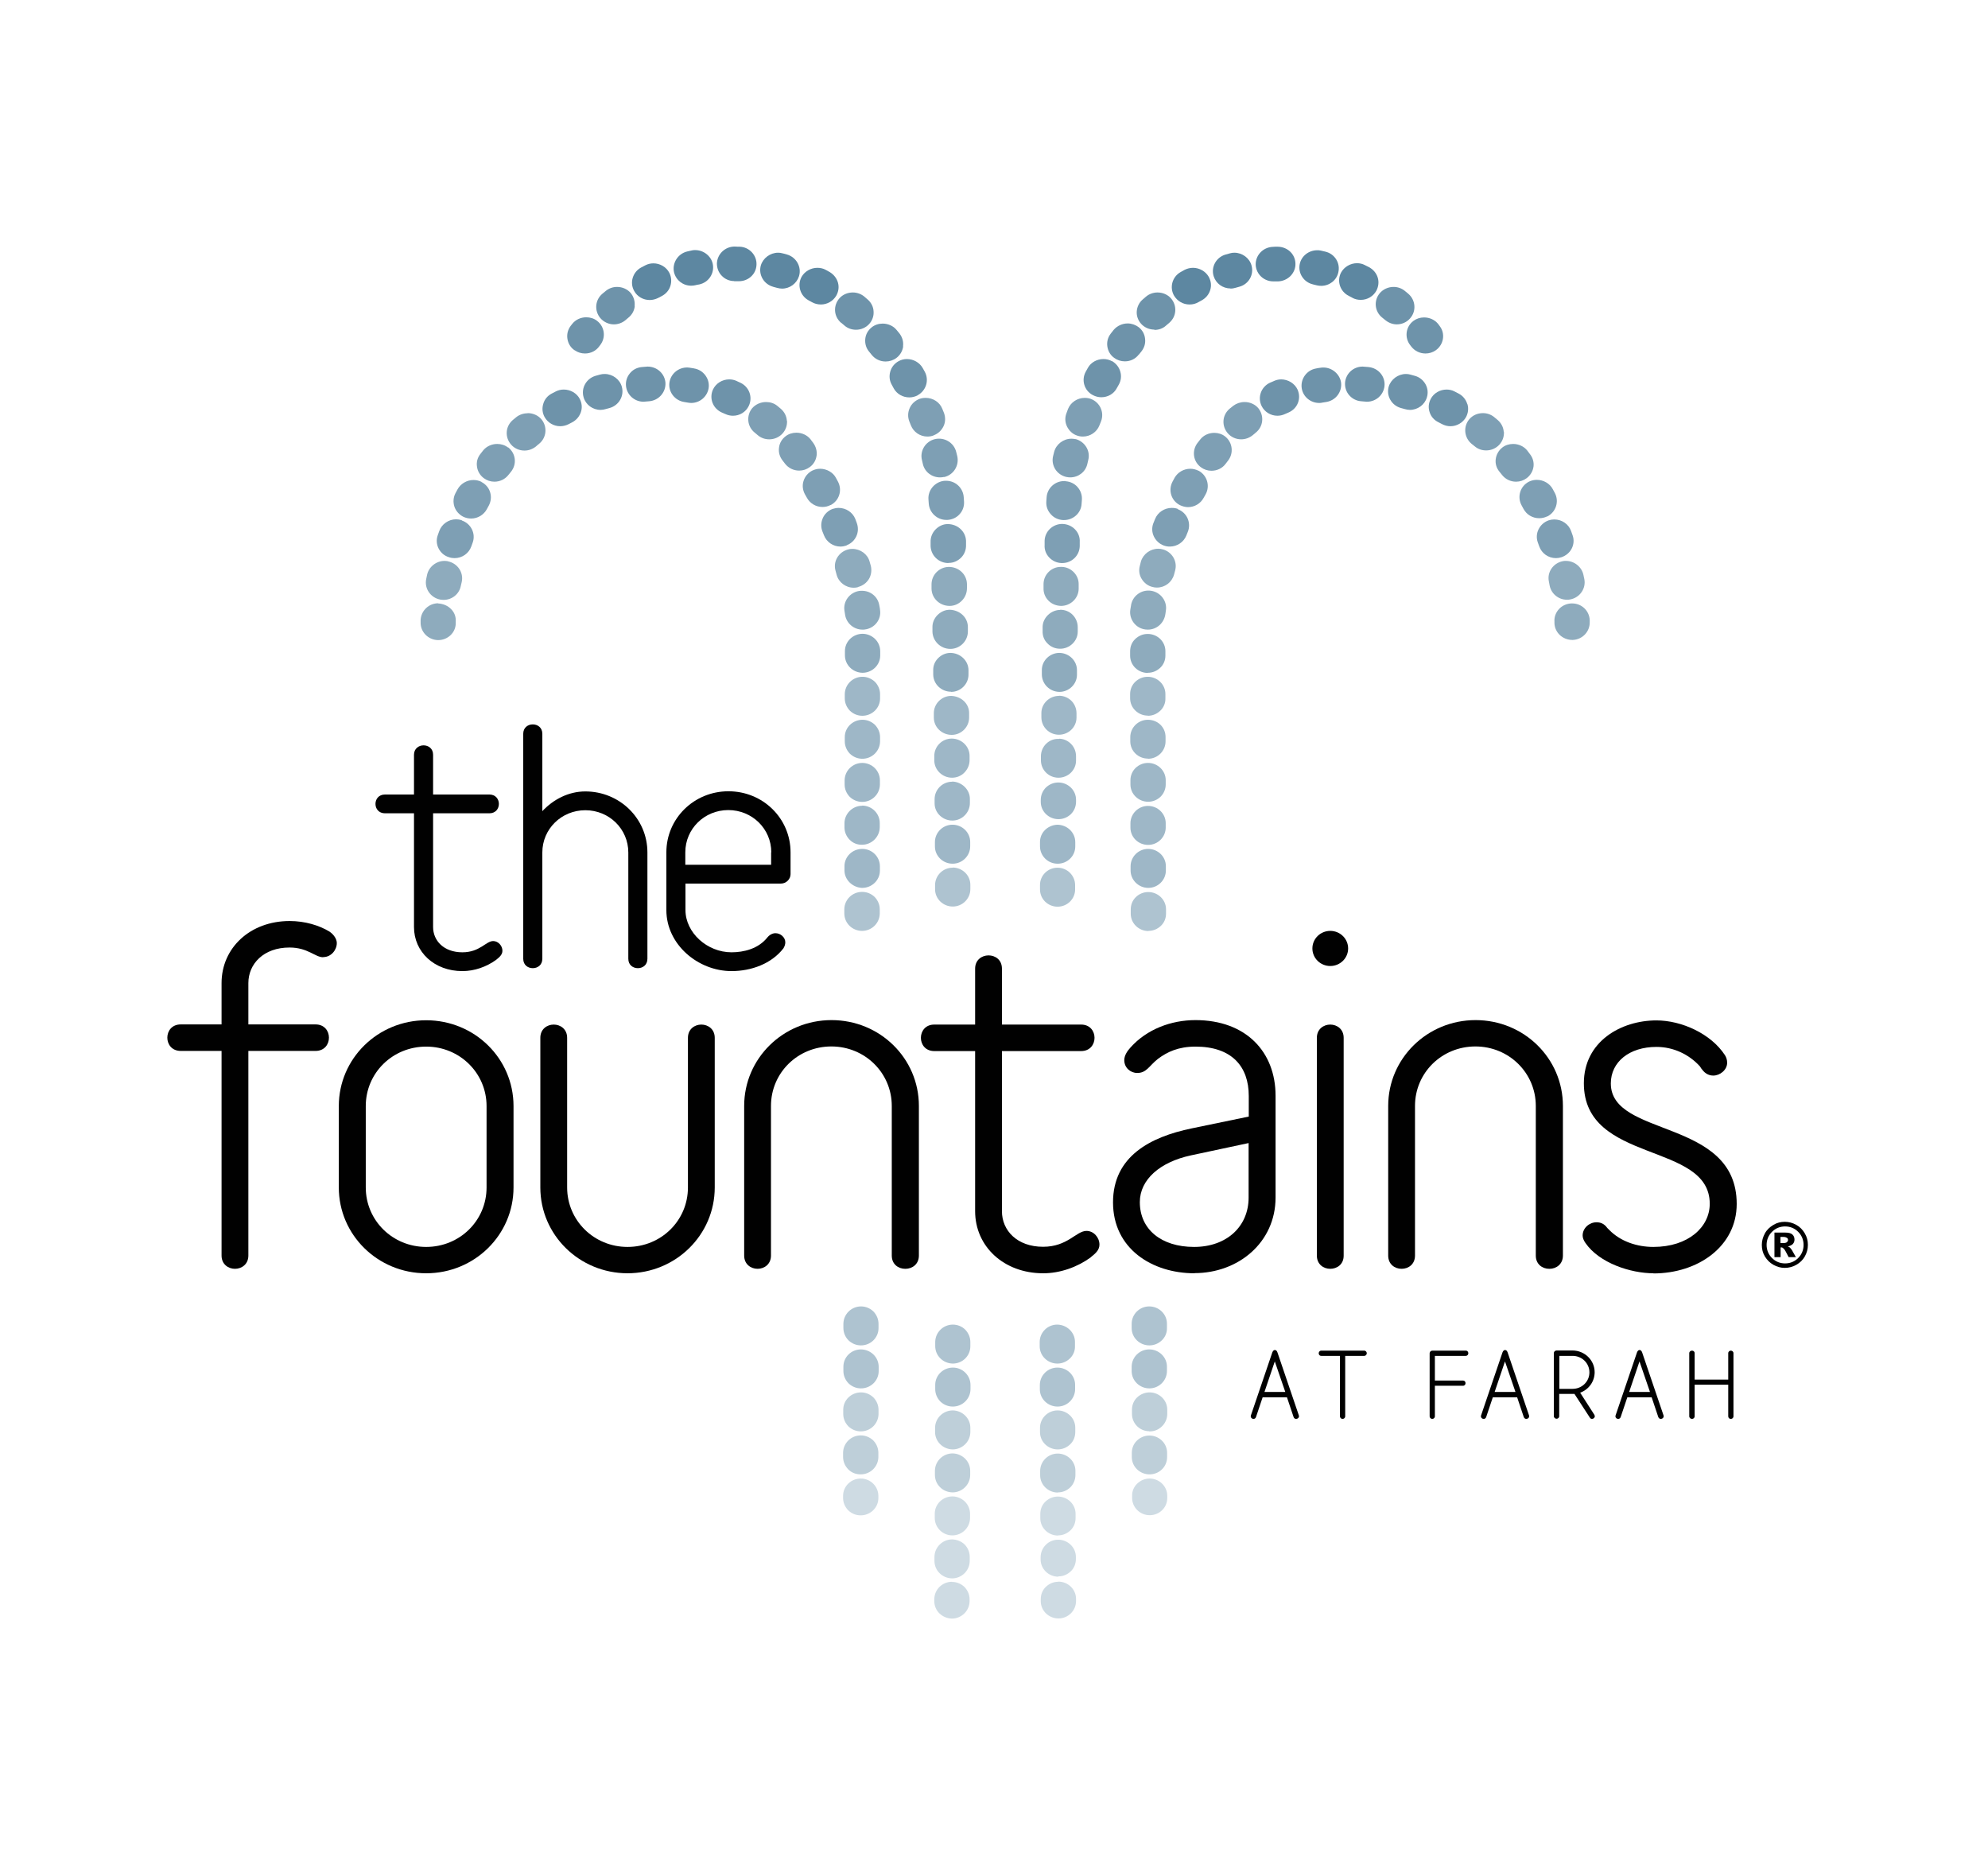 <?xml version="1.0" encoding="UTF-8"?>
<svg id="Layer_1" data-name="Layer 1" xmlns="http://www.w3.org/2000/svg" viewBox="0 0 129.03 121.04">
  <defs>
    <style>
      .cls-1 {
        fill: #8eabbd;
      }

      .cls-1, .cls-2, .cls-3, .cls-4, .cls-5, .cls-6, .cls-7, .cls-8, .cls-9, .cls-10 {
        stroke-width: 0px;
      }

      .cls-2 {
        fill: #9eb7c7;
      }

      .cls-3 {
        fill: #7e9fb4;
      }

      .cls-4 {
        fill: #5d87a1;
      }

      .cls-5 {
        fill: #000;
      }

      .cls-6 {
        fill: #010101;
      }

      .cls-7 {
        fill: #aec3d0;
      }

      .cls-8 {
        fill: #6e93aa;
      }

      .cls-9 {
        fill: #becfd9;
      }

      .cls-10 {
        fill: #cedbe3;
      }
    </style>
  </defs>
  <path class="cls-9" d="M55.88,90.36c-.63,0-1.15.5-1.15,1.12v.28c0,.3.12.58.33.8.22.21.5.33.81.33h0c.63,0,1.14-.5,1.15-1.12v-.28c0-.3-.12-.58-.33-.8-.22-.21-.5-.33-.81-.33"/>
  <path class="cls-7" d="M55.88,87.57c-.63,0-1.14.5-1.14,1.12v.28c0,.3.12.58.33.8.22.21.5.33.81.33.63,0,1.15-.5,1.15-1.12v-.28c0-.62-.51-1.12-1.15-1.13"/>
  <path class="cls-9" d="M55.87,93.15c-.63,0-1.14.5-1.15,1.12v.28c0,.3.12.58.33.8s.5.33.81.33c.63,0,1.14-.5,1.15-1.12v-.28c0-.3-.12-.58-.33-.8-.22-.21-.51-.33-.81-.33"/>
  <path class="cls-7" d="M55.89,84.78c-.63,0-1.14.5-1.15,1.12v.28c0,.3.12.59.33.8.22.21.5.33.81.33h0c.63,0,1.14-.5,1.14-1.12v-.28c0-.3-.12-.58-.33-.8-.22-.21-.5-.33-.81-.33"/>
  <path class="cls-10" d="M55.87,95.95c-.63,0-1.15.5-1.15,1.12v.14c0,.3.12.58.33.8.22.21.5.33.81.33h0c.63,0,1.15-.5,1.15-1.12v-.14c0-.62-.51-1.13-1.15-1.13"/>
  <path class="cls-10" d="M61.82,97.11c-.63,0-1.15.5-1.15,1.12v.28c0,.62.51,1.13,1.14,1.13h0c.63,0,1.14-.5,1.15-1.12v-.28c0-.62-.51-1.12-1.14-1.13"/>
  <path class="cls-10" d="M61.8,99.9c-.62,0-1.14.5-1.15,1.13v.27c0,.62.51,1.12,1.14,1.13h0c.63,0,1.14-.5,1.15-1.12v-.28c0-.3-.12-.58-.33-.8-.22-.21-.51-.32-.81-.33"/>
  <path class="cls-9" d="M61.84,91.53c-.63,0-1.14.5-1.15,1.12v.28c0,.62.51,1.12,1.14,1.13.63,0,1.14-.5,1.15-1.12v-.28c0-.62-.51-1.12-1.14-1.13"/>
  <path class="cls-9" d="M61.83,94.32c-.63,0-1.14.5-1.15,1.12v.27c0,.3.11.58.33.8.22.22.5.33.81.34h0c.63,0,1.14-.5,1.15-1.12v-.28c0-.62-.51-1.12-1.15-1.13"/>
  <path class="cls-7" d="M61.85,88.75c-.63,0-1.15.5-1.15,1.12v.28c0,.3.12.58.33.8.22.21.5.33.81.33h0c.63,0,1.14-.5,1.15-1.12v-.28c0-.62-.51-1.13-1.14-1.13"/>
  <path class="cls-7" d="M61.85,85.96c-.63,0-1.14.5-1.15,1.12v.28c0,.62.51,1.12,1.14,1.13h0c.63,0,1.14-.5,1.14-1.12v-.28c0-.3-.12-.58-.33-.8-.21-.21-.5-.33-.81-.33"/>
  <path class="cls-10" d="M61.79,102.65c-.63,0-1.14.5-1.15,1.12v.14c0,.3.12.58.33.79.22.21.5.33.81.34h0c.62,0,1.14-.5,1.15-1.12v-.13c0-.3-.12-.58-.33-.8-.22-.21-.5-.33-.81-.33"/>
  <path class="cls-9" d="M74.61,95.68h0c.31,0,.6-.12.81-.33.22-.21.33-.5.33-.79v-.28c0-.62-.52-1.12-1.15-1.12-.31,0-.59.12-.81.33-.22.21-.33.5-.33.79v.28c0,.62.52,1.12,1.15,1.12"/>
  <path class="cls-9" d="M74.59,92.89h.05c.29,0,.57-.12.78-.33.22-.21.34-.51.34-.8v-.28c0-.62-.52-1.12-1.15-1.12-.3,0-.59.12-.81.33-.22.21-.33.5-.33.79v.28c0,.62.51,1.12,1.12,1.12"/>
  <path class="cls-7" d="M74.6,90.1h0c.63,0,1.14-.51,1.14-1.13v-.28c0-.62-.52-1.12-1.15-1.12-.63,0-1.14.51-1.14,1.13v.28c0,.62.52,1.12,1.15,1.12"/>
  <path class="cls-7" d="M74.6,87.31h0c.31,0,.59-.12.81-.33.22-.21.34-.5.33-.8v-.28c0-.62-.52-1.12-1.15-1.12-.63,0-1.14.51-1.14,1.13v.28c0,.62.52,1.12,1.15,1.12"/>
  <path class="cls-10" d="M74.62,95.95c-.31,0-.59.12-.81.33-.22.21-.34.5-.33.79v.14c0,.62.52,1.12,1.14,1.12h0c.31,0,.6-.12.81-.33.22-.21.33-.5.33-.79v-.14c0-.62-.52-1.12-1.15-1.12"/>
  <path class="cls-10" d="M68.67,99.64h0c.31,0,.59-.12.81-.33.22-.21.33-.5.33-.79v-.28c0-.62-.52-1.12-1.15-1.12-.31,0-.59.12-.81.33-.22.21-.33.49-.33.8v.28c0,.62.52,1.12,1.15,1.12"/>
  <path class="cls-9" d="M68.65,94.06h0c.31,0,.59-.12.81-.33.22-.21.33-.5.33-.8v-.28c0-.62-.52-1.12-1.15-1.12-.63,0-1.14.51-1.14,1.13v.28c0,.62.52,1.12,1.15,1.12"/>
  <path class="cls-9" d="M68.66,96.85h0c.31,0,.59-.12.81-.33.21-.21.33-.5.33-.8v-.27c0-.62-.52-1.12-1.15-1.12-.63,0-1.14.51-1.14,1.13v.28c0,.62.52,1.12,1.15,1.12"/>
  <path class="cls-7" d="M68.64,91.28h0c.63,0,1.14-.51,1.14-1.13v-.28c0-.62-.52-1.12-1.15-1.12-.63,0-1.14.51-1.14,1.13v.28c0,.62.52,1.12,1.15,1.12"/>
  <path class="cls-7" d="M68.63,88.49c.31,0,.59-.12.81-.33.22-.21.34-.5.33-.8v-.28c0-.61-.52-1.11-1.15-1.12-.63,0-1.14.51-1.14,1.13v.28c0,.62.52,1.12,1.15,1.12"/>
  <path class="cls-10" d="M68.69,102.65c-.31,0-.59.12-.81.33s-.33.5-.33.8v.13c0,.62.52,1.12,1.15,1.12h0c.63,0,1.14-.51,1.14-1.13v-.14c0-.62-.52-1.12-1.15-1.12"/>
  <path class="cls-10" d="M68.69,102.3h0c.31,0,.59-.12.81-.33.22-.21.33-.5.33-.8v-.13c0-.62-.52-1.12-1.15-1.12-.31,0-.6.12-.81.34-.21.21-.33.5-.33.8v.14c0,.62.52,1.12,1.15,1.12"/>
  <path class="cls-2" d="M55.97,49.51c-.63,0-1.14.5-1.15,1.12v.28c0,.3.12.58.33.8.22.21.51.33.81.33h0c.63,0,1.14-.5,1.15-1.12v-.28c0-.62-.51-1.13-1.15-1.13"/>
  <path class="cls-2" d="M55.96,52.29c-.63,0-1.14.51-1.15,1.12v.28c0,.3.12.59.34.81.21.21.48.32.77.32h.03c.63,0,1.14-.51,1.15-1.13v-.28c0-.62-.51-1.13-1.15-1.13"/>
  <path class="cls-2" d="M55.96,55.09c-.63,0-1.15.5-1.15,1.12v.28c0,.59.5,1.09,1.12,1.13h.03c.63,0,1.15-.5,1.15-1.12v-.28c0-.62-.51-1.13-1.14-1.13"/>
  <path class="cls-7" d="M55.95,57.88c-.63,0-1.14.5-1.15,1.12v.28c0,.62.51,1.13,1.15,1.13h0c.63,0,1.14-.5,1.15-1.12v-.28c0-.3-.12-.58-.33-.8-.22-.21-.5-.33-.81-.33"/>
  <path class="cls-2" d="M55.98,46.71c-.63,0-1.15.5-1.15,1.12v.28c0,.3.12.58.33.8.22.21.5.33.81.33h0c.63,0,1.14-.5,1.15-1.12v-.28c0-.3-.12-.58-.33-.8-.22-.21-.5-.33-.81-.33"/>
  <path class="cls-2" d="M61.79,50.47h0c.31,0,.6-.12.81-.34.21-.22.33-.5.33-.8v-.28c0-.61-.52-1.12-1.16-1.12-.63,0-1.14.52-1.13,1.14v.28c0,.61.52,1.12,1.15,1.12"/>
  <path class="cls-2" d="M61.77,47.69h0c.63,0,1.14-.52,1.13-1.14v-.28c0-.6-.5-1.08-1.16-1.11-.63,0-1.14.52-1.13,1.14v.27c0,.62.52,1.12,1.16,1.12"/>
  <path class="cls-7" d="M61.83,56.31c-.63,0-1.14.51-1.14,1.13v.27c0,.62.52,1.12,1.15,1.12h0c.63,0,1.14-.51,1.14-1.13v-.28c0-.62-.52-1.12-1.15-1.12"/>
  <path class="cls-2" d="M61.8,50.73c-.63,0-1.14.51-1.14,1.13v.28c0,.61.52,1.11,1.15,1.11h0c.31,0,.59-.12.81-.34.21-.21.33-.5.33-.79v-.28c0-.6-.53-1.11-1.15-1.12"/>
  <path class="cls-2" d="M61.82,53.52c-.63,0-1.14.51-1.14,1.13v.28c0,.62.52,1.12,1.15,1.12h0c.63,0,1.14-.51,1.14-1.13v-.28c0-.62-.52-1.12-1.15-1.12"/>
  <path class="cls-2" d="M74.52,54.83h0c.63,0,1.14-.51,1.14-1.13v-.28c0-.62-.52-1.12-1.15-1.12-.63,0-1.14.51-1.14,1.13v.28c0,.62.51,1.12,1.15,1.12"/>
  <path class="cls-2" d="M74.53,57.62h0c.63,0,1.14-.51,1.14-1.13v-.28c0-.62-.52-1.12-1.15-1.12-.63,0-1.14.51-1.14,1.13v.27c0,.62.52,1.13,1.15,1.13"/>
  <path class="cls-2" d="M74.52,52.03h0c.31,0,.59-.12.81-.33.21-.21.33-.5.33-.79v-.28c0-.62-.52-1.12-1.15-1.12-.31,0-.59.12-.81.33-.21.21-.33.49-.33.79v.28c0,.62.52,1.12,1.15,1.12"/>
  <path class="cls-7" d="M74.54,60.41h0c.31,0,.59-.12.81-.33.22-.21.33-.49.33-.79v-.28c0-.62-.52-1.12-1.15-1.12-.31,0-.6.12-.81.33-.22.21-.33.5-.33.8v.28c0,.62.52,1.12,1.15,1.12"/>
  <path class="cls-2" d="M74.51,49.24h0c.63,0,1.14-.51,1.14-1.13v-.28c0-.63-.5-1.12-1.15-1.12-.63,0-1.14.51-1.14,1.13v.27c0,.62.51,1.12,1.15,1.12"/>
  <path class="cls-2" d="M68.75,47.95h-.08c-.61,0-1.1.5-1.11,1.11v.28c0,.62.5,1.13,1.14,1.13h0c.63,0,1.14-.5,1.14-1.11v-.28c0-.3-.11-.59-.33-.81-.21-.21-.49-.33-.77-.33"/>
  <path class="cls-2" d="M68.65,56.05h0c.63,0,1.14-.5,1.14-1.12v-.28c0-.62-.52-1.13-1.18-1.13-.63.04-1.11.52-1.11,1.12v.28c0,.62.51,1.13,1.14,1.13"/>
  <path class="cls-7" d="M68.64,58.84h0c.63,0,1.14-.5,1.14-1.12v-.28c0-.62-.51-1.13-1.14-1.13-.63,0-1.14.5-1.14,1.12v.28c0,.3.11.58.33.8.22.21.5.33.81.33"/>
  <path class="cls-4" d="M47.65,18.25h.31c.61,0,1.12-.46,1.14-1.07.03-.62-.47-1.15-1.09-1.17-.1,0-.21,0-.33-.01-.62,0-1.13.49-1.15,1.1,0,.3.11.59.32.8.21.22.5.34.8.34"/>
  <path class="cls-4" d="M50.17,18.61l.26.07c.11.03.22.05.33.05.5,0,.95-.33,1.1-.81.18-.59-.17-1.22-.77-1.4-.1-.03-.2-.06-.3-.08-.1-.03-.19-.04-.29-.04-.51,0-.98.35-1.12.83-.08.29-.04.59.11.85.15.26.4.45.69.53"/>
  <path class="cls-4" d="M44.86,18.54c.09,0,.19-.01.27-.03.08-.02.16-.04.25-.05.62-.13,1.01-.73.88-1.34-.11-.51-.6-.89-1.13-.89-.08,0-.15,0-.22.02-.1.02-.21.05-.31.07-.61.15-.99.76-.85,1.36.13.51.58.86,1.11.86"/>
  <path class="cls-4" d="M79.86,18.73c.11,0,.22-.02.32-.05l.25-.07c.61-.16.97-.78.8-1.38-.13-.48-.6-.83-1.11-.83-.1,0-.2.01-.29.04-.1.03-.2.05-.29.08-.61.18-.95.81-.77,1.4.15.48.59.8,1.1.8"/>
  <path class="cls-4" d="M85.23,18.46c.08.02.16.04.25.06.09.02.18.03.27.03.53,0,.99-.35,1.11-.86.07-.29.03-.59-.13-.85-.16-.26-.41-.44-.71-.51-.1-.02-.2-.05-.3-.07-.08-.02-.15-.02-.23-.02-.54,0-1.02.37-1.13.89-.13.61.27,1.2.88,1.33"/>
  <path class="cls-4" d="M82.65,18.26h.31c.3-.01.59-.14.8-.35.21-.22.33-.5.32-.8-.01-.62-.52-1.1-1.17-1.1-.1,0-.21,0-.31.01-.63.03-1.12.55-1.1,1.17.03.6.53,1.07,1.14,1.07"/>
  <path class="cls-1" d="M28.44,39.15c-.6,0-1.1.47-1.14,1.07v.16c-.02.62.48,1.14,1.12,1.16h.02c.62,0,1.13-.48,1.14-1.08v-.12c.02-.3-.08-.59-.3-.81-.21-.22-.51-.35-.85-.37"/>
  <path class="cls-8" d="M45.06,23.91c-.1-.02-.21-.03-.31-.05-.63-.09-1.21.35-1.3.96-.09.61.35,1.18.97,1.27l.24.04c.07.01.13.02.2.02.56,0,1.03-.4,1.13-.94.05-.3-.02-.59-.2-.84-.18-.25-.44-.41-.74-.46"/>
  <path class="cls-8" d="M48.06,24.84c-.1-.04-.19-.09-.28-.13-.14-.06-.29-.09-.45-.09-.46,0-.88.27-1.06.67-.12.27-.13.58-.02.86.11.28.33.5.6.62.08.03.15.07.23.1.15.07.32.11.49.11.44,0,.84-.24,1.03-.64.27-.56.03-1.23-.54-1.5"/>
  <path class="cls-8" d="M39.24,24.27c-.1,0-.2.01-.3.04l-.29.08c-.6.18-.95.8-.77,1.4.14.48.59.81,1.1.81.11,0,.22-.02.32-.05l.26-.07c.29-.08.54-.27.69-.53.15-.26.19-.56.11-.85-.13-.48-.6-.83-1.11-.83"/>
  <path class="cls-1" d="M55.99,41.13c-.63,0-1.15.5-1.15,1.12v.28c0,.62.51,1.12,1.14,1.13h0c.63,0,1.15-.5,1.15-1.12v-.28c0-.62-.51-1.12-1.14-1.13"/>
  <path class="cls-8" d="M42.03,23.79h0l-.38.03c-.3.03-.58.17-.77.41-.19.23-.28.52-.25.82.06.58.55,1.02,1.14,1.02h0l.36-.03c.63-.05,1.1-.59,1.06-1.21-.05-.58-.54-1.04-1.16-1.04"/>
  <path class="cls-3" d="M54.94,35.39c.29-.11.51-.31.64-.59.13-.28.13-.58.03-.86l-.1-.27c-.17-.42-.6-.71-1.08-.71-.14,0-.27.03-.4.07-.28.11-.51.32-.63.6-.12.28-.13.58-.02.86l.1.25c.17.44.6.73,1.07.73.14,0,.27-.03.4-.07"/>
  <path class="cls-3" d="M51.07,27.3c-.02-.3-.16-.57-.39-.77-.08-.07-.16-.14-.24-.2-.2-.16-.45-.24-.72-.24-.35,0-.68.15-.9.4-.19.23-.28.53-.25.83.03.3.18.57.42.76.06.05.13.11.19.16.21.18.47.27.75.27.33,0,.65-.14.87-.39.2-.23.3-.52.28-.82"/>
  <path class="cls-1" d="M55.76,38.35c-.62.1-1.05.68-.95,1.29.02.12.03.21.04.25.08.55.56.97,1.13.97.05,0,.11,0,.16-.01.63-.08,1.07-.65.98-1.26,0-.06-.02-.16-.05-.31-.09-.55-.56-.94-1.12-.94-.06,0-.12,0-.19.01"/>
  <path class="cls-1" d="M55.7,38.09c.3-.08.54-.26.7-.52.15-.26.19-.56.12-.85l-.08-.28c-.13-.48-.6-.82-1.12-.82-.1,0-.2.01-.29.04-.61.17-.97.78-.8,1.38l.07.26c.13.49.59.84,1.11.84.1,0,.2-.01.29-.04"/>
  <path class="cls-3" d="M53.91,32.78c.56-.29.77-.97.48-1.52l-.14-.26c-.19-.35-.6-.58-1.02-.58-.19,0-.37.05-.53.13-.27.15-.46.38-.55.67s-.05.59.09.85l.13.23c.2.37.59.6,1.01.6.18,0,.37-.04.53-.13"/>
  <path class="cls-3" d="M53,29.58c.04-.3-.04-.59-.22-.84l-.18-.24c-.21-.26-.55-.42-.91-.42-.26,0-.51.08-.7.23-.24.18-.4.45-.43.75-.04.3.05.59.23.82l.16.21c.22.28.55.45.92.45.25,0,.49-.08.69-.23.25-.18.4-.45.44-.74"/>
  <path class="cls-1" d="M29.07,36.42c-.07-.01-.15-.02-.22-.02-.54,0-1.02.39-1.13.9l-.06.29c-.12.61.29,1.2.91,1.32.07.01.14.02.22.02.55,0,1.02-.38,1.12-.91l.06-.26c.13-.61-.27-1.2-.89-1.33"/>
  <path class="cls-2" d="M55.98,43.92c-.63,0-1.14.5-1.15,1.12v.28c0,.3.12.58.33.8.22.21.5.33.81.33h0c.63,0,1.15-.5,1.15-1.12v-.28c0-.3-.12-.58-.33-.8-.22-.21-.51-.33-.81-.33"/>
  <path class="cls-3" d="M34.24,26.82c-.27,0-.53.09-.73.25l-.23.19c-.23.2-.37.47-.39.77-.02.3.08.59.28.82.22.25.53.39.87.39.28,0,.54-.1.75-.27.06-.06.13-.11.2-.17.49-.4.55-1.11.15-1.59-.21-.25-.54-.4-.89-.4"/>
  <path class="cls-3" d="M32.97,29.04c-.19-.15-.44-.23-.7-.23-.36,0-.7.16-.91.42l-.18.23c-.19.24-.27.53-.22.83.04.3.2.56.44.74.2.15.44.23.69.23.36,0,.69-.16.91-.44l.17-.21c.39-.49.31-1.19-.19-1.58"/>
  <path class="cls-8" d="M36.59,25.28c-.18,0-.35.04-.51.12l-.27.14c-.27.14-.47.38-.55.67-.09.29-.06.59.09.86.2.36.59.59,1.01.59.19,0,.38-.05.54-.13l.23-.12c.27-.14.47-.37.57-.66.1-.28.07-.59-.07-.86-.19-.37-.6-.61-1.04-.61"/>
  <path class="cls-3" d="M31.25,31.27c-.16-.08-.34-.12-.52-.12-.43,0-.83.24-1.03.6l-.14.26c-.14.27-.16.57-.07.86.09.28.3.52.57.66.16.08.34.12.52.12.43,0,.82-.24,1.02-.61l.13-.24c.14-.27.17-.57.08-.86-.09-.29-.29-.52-.56-.66"/>
  <path class="cls-3" d="M29.97,33.76c-.12-.04-.24-.06-.37-.06-.48,0-.93.31-1.09.76l-.1.28c-.1.28-.08.59.06.86.14.27.37.47.67.56.11.04.24.06.36.06.5,0,.93-.31,1.09-.76l.09-.25c.21-.58-.11-1.23-.7-1.43"/>
  <path class="cls-8" d="M37.3,22.73c.2.14.43.21.67.21.37,0,.71-.17.92-.46l.06-.08c.39-.49.3-1.2-.2-1.58-.19-.15-.44-.23-.7-.23-.36,0-.7.16-.91.43-.07.09-.11.14-.11.14-.18.25-.25.54-.2.84.05.3.21.56.46.73"/>
  <path class="cls-1" d="M61.7,42.11h0c.63-.01,1.13-.53,1.12-1.15v-.28c-.01-.61-.51-1.08-1.17-1.11-.31,0-.59.13-.81.35-.21.22-.33.5-.32.8v.28c.02.61.53,1.11,1.16,1.11"/>
  <path class="cls-1" d="M61.73,44.9h0c.63,0,1.14-.52,1.13-1.14v-.28c-.01-.61-.53-1.1-1.17-1.11-.31,0-.59.13-.8.34-.22.22-.33.5-.32.8v.27c.01.61.52,1.11,1.16,1.11"/>
  <path class="cls-1" d="M61.64,39.32h0c.31,0,.59-.13.8-.35.21-.22.32-.5.32-.8v-.28c-.02-.62-.53-1.1-1.18-1.1-.63.01-1.13.53-1.12,1.15v.28c.02.61.53,1.1,1.17,1.1"/>
  <path class="cls-3" d="M61.43,33.74h.07c.31-.02.59-.15.79-.38.2-.22.3-.51.28-.82l-.02-.28c-.04-.59-.53-1.06-1.14-1.06h-.08c-.31.02-.58.16-.79.39-.2.23-.3.52-.28.81l.02.28c.04.59.54,1.06,1.14,1.06"/>
  <path class="cls-3" d="M60.6,28.25c.29-.11.51-.32.64-.59.13-.27.13-.58.03-.86l-.11-.27c-.17-.43-.6-.71-1.08-.71-.14,0-.28.02-.41.07-.28.11-.51.32-.63.6-.12.27-.13.58-.02.86l.1.25c.17.44.6.73,1.07.73.14,0,.27-.02.4-.07"/>
  <path class="cls-3" d="M61.28,30.96c.61-.14.99-.75.85-1.36l-.07-.28c-.15-.59-.76-.97-1.39-.82-.61.15-.98.77-.83,1.36l.06.26c.12.51.58.86,1.11.86.09,0,.18-.01.27-.03"/>
  <path class="cls-3" d="M61.55,36.53h.04c.31,0,.59-.14.8-.35.21-.22.32-.51.31-.81v-.28c-.03-.61-.55-1.08-1.19-1.08-.31,0-.59.14-.8.36-.21.22-.32.51-.31.8v.28c.03.61.53,1.09,1.16,1.09"/>
  <path class="cls-8" d="M41.19,19.85c.03-.3-.06-.59-.25-.83-.21-.25-.54-.4-.89-.4-.27,0-.52.09-.72.25l-.23.19c-.48.4-.54,1.11-.13,1.59.22.25.54.4.87.4.27,0,.53-.09.74-.26l.2-.17c.24-.19.39-.46.42-.76"/>
  <path class="cls-4" d="M52.48,19.49c.07.04.15.08.22.12.17.1.38.15.58.15.4,0,.78-.21.99-.56.15-.26.2-.56.12-.85-.08-.29-.27-.53-.53-.69-.09-.05-.18-.1-.27-.15-.16-.09-.35-.13-.54-.13-.42,0-.82.23-1.02.58-.3.54-.1,1.23.45,1.53"/>
  <path class="cls-8" d="M59.56,25.65c.55-.3.76-.98.46-1.53l-.14-.25c-.2-.34-.59-.57-1.02-.57-.19,0-.38.05-.54.14-.27.15-.46.39-.54.68-.08.29-.05.59.1.85l.13.24c.2.36.59.58,1.01.58.19,0,.38-.05.55-.14"/>
  <path class="cls-4" d="M43.44,17.7c-.19-.37-.6-.61-1.03-.61-.18,0-.35.04-.51.12l-.27.14c-.27.14-.47.38-.56.67s-.06.59.09.86c.2.37.59.59,1.01.59.19,0,.37-.05.54-.13.08-.04.15-.08.23-.12.27-.14.48-.37.57-.66.09-.28.07-.59-.07-.86"/>
  <path class="cls-8" d="M58.61,22.48c.04-.3-.04-.59-.23-.84l-.19-.23c-.21-.26-.55-.41-.9-.41-.26,0-.51.08-.71.24-.24.19-.39.45-.42.75-.03.3.05.59.24.82l.17.21c.22.28.55.44.91.44.25,0,.5-.08.7-.23.24-.18.4-.45.44-.75"/>
  <path class="cls-8" d="M54.59,20.94l.2.17c.21.19.48.29.77.29.33,0,.64-.14.85-.37.2-.22.31-.51.29-.81-.01-.3-.15-.58-.38-.78l-.22-.19c-.2-.17-.47-.27-.75-.27-.34,0-.66.14-.87.38-.2.23-.3.52-.28.82.02.3.16.57.39.77"/>
  <path class="cls-1" d="M103.18,40.22c-.04-.6-.53-1.06-1.14-1.06-.02,0-.04,0-.07,0-.31.02-.59.15-.79.37-.2.22-.31.51-.29.8v.11c.02.61.53,1.09,1.17,1.09h.01c.63-.02,1.13-.54,1.11-1.17v-.16Z"/>
  <path class="cls-3" d="M101.35,36.16c.29-.1.53-.3.66-.56.14-.27.16-.58.06-.86l-.1-.28c-.16-.45-.6-.75-1.09-.75-.13,0-.25.02-.37.06-.59.21-.91.85-.7,1.43l.09.25c.16.46.59.77,1.09.77.12,0,.24-.02.36-.06"/>
  <path class="cls-3" d="M77.79,30.55c-.16-.08-.35-.13-.53-.13-.43,0-.82.23-1.02.58l-.14.26c-.14.27-.17.57-.08.86.09.29.29.52.56.66.17.08.35.13.53.13.42,0,.81-.23,1.01-.6l.13-.23c.3-.54.1-1.23-.45-1.53"/>
  <path class="cls-1" d="M75.46,35.65c-.09-.03-.19-.04-.29-.04-.51,0-.98.35-1.12.83l-.07.28c-.08.29-.04.59.12.85s.4.45.7.52c.1.03.19.04.29.04.52,0,.97-.34,1.11-.84l.07-.26c.08-.29.04-.59-.11-.85-.15-.26-.4-.45-.69-.53"/>
  <path class="cls-3" d="M76.46,33.03c-.13-.05-.26-.07-.41-.07-.47,0-.91.29-1.08.72l-.11.27c-.11.28-.1.59.03.86.13.27.35.48.64.59.13.05.26.07.4.07.47,0,.9-.29,1.07-.72l.1-.25c.11-.28.1-.59-.02-.86-.12-.27-.35-.49-.63-.59"/>
  <path class="cls-3" d="M99.53,30.3c.04-.3-.04-.59-.23-.83l-.18-.24c-.21-.26-.55-.42-.91-.42-.26,0-.51.08-.7.23-.24.19-.39.45-.43.75-.04.3.05.59.24.82l.17.21c.22.28.55.44.91.44.25,0,.49-.08.69-.23.24-.18.4-.45.44-.74"/>
  <path class="cls-3" d="M97.6,28.03c-.02-.3-.16-.57-.39-.77-.08-.07-.15-.13-.24-.2-.2-.16-.45-.25-.72-.25-.35,0-.67.14-.89.4-.4.48-.33,1.19.15,1.59.07.05.13.11.2.16.21.18.47.27.75.27.33,0,.65-.14.87-.39.2-.23.3-.52.28-.82"/>
  <path class="cls-3" d="M100.42,33.52c.56-.28.79-.96.5-1.52l-.14-.26c-.19-.36-.6-.6-1.03-.6-.18,0-.36.04-.52.12-.56.29-.77.97-.48,1.52l.13.24c.2.38.59.61,1.02.61.18,0,.36-.04.52-.12"/>
  <path class="cls-1" d="M101.92,38.9c.62-.12,1.03-.71.91-1.32l-.06-.28c-.11-.51-.59-.9-1.13-.9-.08,0-.15,0-.22.02-.62.13-1.02.72-.89,1.32l.05.27c.11.53.58.91,1.12.91.07,0,.15,0,.22-.02"/>
  <path class="cls-8" d="M95.23,26.21c-.09-.29-.29-.53-.56-.67l-.27-.14c-.15-.08-.33-.12-.51-.12-.44,0-.84.24-1.03.61-.14.27-.17.57-.07.86.09.29.3.52.57.65l.23.12c.17.09.36.14.55.14.42,0,.81-.23,1.01-.59.14-.26.18-.57.09-.85"/>
  <path class="cls-8" d="M91.83,24.39l-.29-.08c-.1-.03-.19-.04-.29-.04-.51,0-.98.35-1.12.83-.08.29-.04.59.11.85.15.26.4.45.69.53l.26.07c.11.03.21.05.32.05.5,0,.96-.33,1.1-.81.09-.29.06-.59-.09-.86-.15-.26-.39-.46-.69-.54"/>
  <path class="cls-8" d="M85.89,23.85c-.05,0-.1,0-.15.01-.11.01-.21.03-.31.05-.62.1-1.04.69-.94,1.3.09.54.57.94,1.13.94.07,0,.13,0,.19-.02l.25-.04c.63-.09,1.06-.66.98-1.27-.08-.54-.58-.97-1.14-.97"/>
  <path class="cls-3" d="M80.77,26.09c-.26,0-.52.09-.72.24-.08.07-.16.13-.25.2-.23.2-.37.47-.39.77-.02.3.08.59.28.82.22.25.53.39.87.39.28,0,.54-.1.75-.27.06-.05.13-.11.19-.16.24-.19.39-.46.42-.76.03-.3-.06-.59-.25-.83-.21-.25-.54-.4-.89-.4"/>
  <path class="cls-8" d="M88.83,23.82l-.39-.03c-.6,0-1.09.45-1.14,1.04-.02.3.07.59.27.82.2.23.48.37.78.39l.35.03h.02c.59,0,1.08-.44,1.14-1.02.06-.62-.4-1.17-1.04-1.23"/>
  <path class="cls-3" d="M79.51,28.32c-.19-.15-.44-.23-.7-.23-.36,0-.7.16-.91.43l-.18.23c-.18.24-.26.53-.22.83.04.3.2.56.44.74.2.15.44.23.69.23.36,0,.7-.16.91-.44l.16-.21c.39-.49.3-1.2-.19-1.58"/>
  <path class="cls-8" d="M83.16,24.62c-.15,0-.3.03-.44.09-.1.04-.19.09-.3.13-.57.27-.81.94-.54,1.5.19.39.59.64,1.03.64.17,0,.34-.04.49-.11.08-.03.15-.07.23-.1.28-.12.5-.34.61-.62.11-.28.1-.58-.02-.86-.18-.4-.61-.67-1.07-.67"/>
  <path class="cls-1" d="M73.41,39.28c-.02.15-.04.25-.05.3-.04.3.04.59.22.83.18.24.45.4.76.44.05,0,.1.01.16.01.58,0,1.06-.43,1.14-1.02l.03-.21c.1-.61-.33-1.19-.95-1.29-.64-.1-1.21.33-1.31.93"/>
  <path class="cls-1" d="M74.5,43.66h0c.31,0,.59-.12.81-.33.22-.21.33-.49.33-.79v-.28c0-.62-.51-1.12-1.15-1.12-.31,0-.59.12-.81.33-.22.21-.33.49-.33.8v.28c0,.62.51,1.12,1.15,1.12"/>
  <path class="cls-2" d="M74.5,46.45h0c.31,0,.59-.12.81-.33.22-.21.34-.5.33-.8v-.28c0-.62-.52-1.12-1.15-1.12-.31,0-.59.12-.81.33-.22.21-.33.5-.33.79v.28c0,.62.52,1.12,1.15,1.12"/>
  <path class="cls-8" d="M91.53,22.4l.06.08c.22.29.56.46.93.46.24,0,.47-.07.67-.21.25-.18.41-.44.46-.73.05-.3-.02-.59-.2-.83,0,0-.04-.05-.11-.15-.21-.26-.55-.42-.91-.42-.26,0-.5.08-.7.23-.5.38-.58,1.09-.2,1.57"/>
  <path class="cls-8" d="M91.53,20.65c.41-.47.35-1.18-.13-1.59l-.23-.19c-.2-.16-.45-.25-.72-.25-.35,0-.68.15-.9.41-.4.48-.33,1.19.16,1.58l.21.17c.21.17.47.27.74.27.34,0,.66-.15.87-.4"/>
  <path class="cls-8" d="M72.17,23.44c-.16-.09-.35-.14-.55-.14-.42,0-.82.22-1.01.57l-.14.25c-.3.54-.1,1.23.46,1.52.17.09.36.14.55.14.42,0,.81-.22,1-.58l.13-.23c.15-.26.19-.57.1-.86-.08-.29-.28-.53-.54-.68"/>
  <path class="cls-8" d="M74.93,21.41c.29,0,.56-.1.76-.29l.2-.17c.23-.2.37-.47.39-.77.02-.3-.08-.59-.28-.82-.21-.24-.53-.38-.87-.38-.28,0-.55.1-.75.27l-.22.19c-.23.2-.36.48-.38.77-.02.3.09.59.29.81.22.24.53.37.85.37"/>
  <path class="cls-4" d="M87.78,19.33c.17.09.35.13.54.13.43,0,.81-.23,1.01-.59.14-.27.18-.57.09-.86-.09-.29-.29-.52-.56-.67-.09-.05-.18-.09-.28-.14-.15-.08-.33-.12-.5-.12-.43,0-.84.24-1.04.61-.29.55-.06,1.23.5,1.51l.23.12Z"/>
  <path class="cls-4" d="M77.21,19.76c.21,0,.4-.05.57-.15l.22-.12c.27-.15.46-.38.55-.67.09-.29.05-.59-.1-.86-.2-.35-.6-.58-1.02-.58-.19,0-.38.05-.54.13-.09.05-.18.1-.27.15-.54.31-.73,1-.41,1.54.21.34.58.56.99.56"/>
  <path class="cls-1" d="M68.82,39.58c-.61,0-1.14.51-1.15,1.1v.28c-.01.3.1.59.32.8.21.22.5.34.81.34h.01c.62,0,1.14-.5,1.14-1.11v-.28c0-.3-.11-.58-.32-.8-.21-.22-.5-.34-.82-.34"/>
  <path class="cls-3" d="M68.95,34c-.62,0-1.13.48-1.15,1.09v.28c-.02.3.09.59.3.81s.49.35.8.36h.04c.62,0,1.12-.48,1.14-1.09v-.28c.02-.3-.09-.59-.3-.81-.21-.22-.5-.35-.83-.36"/>
  <path class="cls-1" d="M68.93,36.79h-.09c-.6,0-1.1.49-1.11,1.1v.28c-.01.3.1.58.31.8.21.22.5.34.82.35h.01c.61,0,1.13-.49,1.14-1.1v-.28c.01-.3-.1-.58-.31-.8s-.49-.34-.77-.35"/>
  <path class="cls-3" d="M69.16,31.22h-.1c-.59,0-1.09.46-1.13,1.05l-.02.28c-.02.3.08.59.29.82.2.23.48.36.79.38h.07c.6,0,1.11-.46,1.14-1.05l.02-.27c.02-.3-.08-.59-.28-.82-.2-.23-.48-.36-.78-.38"/>
  <path class="cls-3" d="M70.81,25.89c-.13-.05-.27-.07-.41-.07-.47,0-.91.29-1.08.72l-.1.27c-.11.28-.1.59.03.86.13.27.35.49.64.59.13.05.26.07.4.07.47,0,.9-.29,1.07-.73l.1-.25c.23-.58-.06-1.23-.65-1.46"/>
  <path class="cls-3" d="M69.81,28.5c-.09-.02-.18-.03-.27-.03-.52,0-.99.36-1.12.85l-.07.28c-.07.29-.02.59.14.85.16.25.41.43.71.5.09.02.18.03.26.03.53,0,.99-.35,1.11-.86l.06-.26c.16-.6-.22-1.21-.83-1.37"/>
  <path class="cls-8" d="M73.91,23.02l.17-.21c.19-.24.28-.53.24-.83-.03-.3-.18-.57-.42-.75-.2-.15-.45-.24-.71-.24-.35,0-.69.16-.91.42l-.18.23c-.19.24-.27.53-.23.83.04.3.19.57.44.75.2.15.44.23.7.23.36,0,.69-.16.9-.44"/>
  <path class="cls-1" d="M68.76,42.37c-.62,0-1.14.5-1.14,1.11v.28c0,.62.5,1.13,1.14,1.14h0c.62,0,1.14-.5,1.14-1.11v-.28c.01-.62-.5-1.13-1.14-1.14"/>
  <path class="cls-2" d="M68.73,45.16c-.62,0-1.14.5-1.14,1.11v.28c0,.62.5,1.13,1.14,1.13h0c.63,0,1.14-.5,1.14-1.11v-.28c0-.3-.11-.58-.32-.8-.21-.21-.5-.34-.82-.34"/>
  <path class="cls-2" d="M68.7,53.16h0c.31,0,.59-.12.81-.33.21-.21.33-.5.33-.8v-.13c0-.62-.52-1.12-1.15-1.12-.31,0-.59.12-.81.33-.21.21-.33.5-.33.8v.13c0,.62.52,1.12,1.15,1.12"/>
  <path class="cls-6" d="M20.97,62.12c-.52,0-.99-.63-2.18-.63-1.68,0-2.67,1.06-2.67,2.31v2.68h4.36c.58,0,.87.43.87.86s-.29.86-.87.86h-4.36v13.28c0,.57-.44.86-.87.86s-.87-.29-.87-.86v-13.28h-2.65c-.58,0-.87-.43-.87-.86s.29-.86.87-.86h2.65v-2.68c0-2.29,1.86-4.03,4.42-4.03.99,0,1.92.28,2.59.69.29.2.47.49.47.74,0,.46-.38.91-.87.91"/>
  <path class="cls-6" d="M27.66,82.63c-3.14,0-5.67-2.49-5.67-5.57v-5.28c0-3.08,2.53-5.57,5.67-5.57s5.67,2.48,5.67,5.57v5.28c0,3.08-2.53,5.57-5.67,5.57M31.58,71.78c0-2.14-1.74-3.86-3.92-3.86s-3.92,1.71-3.92,3.86v5.28c0,2.14,1.74,3.86,3.92,3.86s3.92-1.71,3.92-3.86v-5.28Z"/>
  <path class="cls-6" d="M40.74,82.63c-3.14,0-5.67-2.49-5.67-5.57v-9.71c0-.57.44-.86.87-.86s.87.29.87.86v9.71c0,2.14,1.74,3.86,3.92,3.86s3.92-1.71,3.92-3.86v-9.71c0-.57.44-.86.87-.86s.87.29.87.86v9.71c0,3.08-2.53,5.57-5.67,5.57"/>
  <path class="cls-6" d="M58.75,82.34c-.44,0-.87-.29-.87-.86v-9.71c0-2.14-1.74-3.86-3.92-3.86s-3.92,1.71-3.92,3.86v9.71c0,.57-.44.86-.87.86s-.87-.29-.87-.86v-9.71c0-3.08,2.53-5.57,5.67-5.57s5.67,2.48,5.67,5.57v9.71c0,.57-.44.86-.87.86"/>
  <path class="cls-6" d="M70.79,81.6c-.87.63-1.98,1.03-3.08,1.03-2.56,0-4.42-1.74-4.42-4.03v-10.39h-2.65c-.58,0-.87-.43-.87-.86s.29-.86.87-.86h2.65v-3.63c0-.57.44-.86.87-.86s.87.28.87.86v3.63h5.14c.58,0,.87.43.87.86s-.29.86-.87.86h-5.14v10.39c0,1.26.99,2.31,2.67,2.31,1.6,0,2.15-1.03,2.82-1.03.47,0,.84.43.84.89,0,.37-.29.6-.58.83"/>
  <path class="cls-6" d="M77.53,82.63c-2.76,0-5.29-1.6-5.29-4.6s2.44-4.25,5.09-4.8l3.72-.77v-1.34c0-1.91-1.1-3.2-3.46-3.2-1.1,0-1.83.34-2.44.8-.58.46-.73.91-1.34.91-.44,0-.84-.34-.84-.83,0-.31.2-.6.41-.83,1.05-1.17,2.62-1.77,4.21-1.77,3.28,0,5.2,2.06,5.2,4.91v6.6c0,2.94-2.44,4.91-5.26,4.91M81.04,74.18l-3.75.8c-2,.43-3.31,1.57-3.31,3.03,0,1.77,1.39,2.91,3.52,2.91s3.54-1.34,3.54-3.2v-3.54Z"/>
  <path class="cls-6" d="M86.34,60.41c.64,0,1.16.51,1.16,1.14s-.52,1.14-1.16,1.14-1.16-.51-1.16-1.14.52-1.14,1.16-1.14M86.34,82.34c-.44,0-.87-.29-.87-.86v-14.13c0-.57.44-.86.87-.86s.87.29.87.86v14.14c0,.57-.44.85-.87.85"/>
  <path class="cls-6" d="M100.55,82.34c-.44,0-.87-.29-.87-.86v-9.71c0-2.14-1.74-3.86-3.92-3.86s-3.92,1.71-3.92,3.86v9.71c0,.57-.43.86-.87.86s-.87-.29-.87-.86v-9.71c0-3.08,2.53-5.57,5.67-5.57s5.67,2.48,5.67,5.57v9.71c0,.57-.44.86-.87.86"/>
  <path class="cls-6" d="M107.32,82.63c-1.48,0-3.52-.66-4.42-1.97-.12-.17-.18-.34-.18-.48,0-.49.44-.86.9-.86.26,0,.5.09.7.37,0,0,.06.06.14.14.73.74,1.8,1.09,2.85,1.09,2.27,0,3.66-1.29,3.66-2.8,0-4.05-8.17-2.57-8.17-7.82,0-2.71,2.41-4.08,4.71-4.08,1.63,0,3.54.86,4.45,2.26.09.14.14.31.14.49,0,.46-.46.83-.9.83-.26,0-.52-.11-.73-.4,0,0-.06-.06-.14-.2-.7-.77-1.71-1.26-2.82-1.26-1.75,0-2.96.97-2.96,2.37,0,3.54,8.17,2.23,8.17,7.82,0,2.77-2.53,4.51-5.4,4.51"/>
  <path class="cls-6" d="M32.2,62.29c-.62.45-1.4.73-2.19.73-1.82,0-3.14-1.24-3.14-2.86v-7.38h-1.88c-.41,0-.62-.3-.62-.61s.21-.61.62-.61h1.88v-2.58c0-.4.31-.61.62-.61s.62.2.62.61v2.58h3.65c.41,0,.62.3.62.61s-.21.61-.62.61h-3.65v7.38c0,.89.7,1.64,1.9,1.64,1.14,0,1.53-.73,2-.73.33,0,.6.31.6.63,0,.26-.21.43-.41.59"/>
  <path class="cls-6" d="M35.2,52.64c.7-.75,1.69-1.28,2.79-1.28,2.23,0,4.03,1.76,4.03,3.96v6.9c0,.41-.31.61-.62.61s-.62-.2-.62-.61v-6.9c0-1.52-1.24-2.74-2.79-2.74s-2.79,1.22-2.79,2.74v6.9c0,.41-.31.61-.62.61s-.62-.2-.62-.61v-14.6c0-.41.31-.61.62-.61s.62.2.62.61c0,0,0,5.03,0,5.03Z"/>
  <path class="cls-6" d="M50.68,57.34h-6.19v1.72c0,1.46,1.4,2.74,2.99,2.74.78,0,1.74-.22,2.33-.97.15-.18.35-.27.52-.27.33,0,.64.27.64.59,0,.12-.04.26-.12.39-.78,1.01-2.1,1.48-3.37,1.48-2.17,0-4.23-1.72-4.23-3.96v-3.75c0-2.19,1.79-3.96,4.03-3.96s4.03,1.76,4.03,3.96v1.42c0,.33-.29.61-.62.61M50.06,55.31c0-1.52-1.24-2.74-2.79-2.74s-2.79,1.22-2.79,2.74v.81h5.57s0-.81,0-.81Z"/>
  <path class="cls-6" d="M84.12,92.08c-.07,0-.13-.04-.16-.12l-.43-1.28h-1.58l-.43,1.28c-.03.08-.09.12-.16.12-.09,0-.18-.06-.18-.17,0-.02,0-.04.01-.06l1.39-4.09c.04-.1.1-.15.16-.15.07,0,.13.04.17.15l1.39,4.09s.01.04.01.06c0,.1-.09.17-.19.17M82.74,88.35l-.67,1.98h1.35l-.68-1.98Z"/>
  <path class="cls-6" d="M88.53,87.99h-1.22v3.92c0,.11-.09.17-.17.17s-.17-.06-.17-.17v-3.92h-1.21c-.12,0-.17-.09-.17-.17s.06-.17.17-.17h2.78c.11,0,.17.09.17.17s-.06.17-.17.17"/>
  <path class="cls-6" d="M95.13,87.99h-2v1.6h1.82c.11,0,.17.08.17.17s-.06.17-.17.17h-1.82v1.98c0,.11-.09.17-.17.17s-.17-.06-.17-.17v-4.09c0-.09.08-.17.17-.17h2.17c.12,0,.17.09.17.17,0,.09-.06.17-.17.17"/>
  <path class="cls-6" d="M99.06,92.08c-.06,0-.13-.04-.16-.12l-.43-1.28h-1.58l-.43,1.28c-.03.08-.09.12-.16.12-.09,0-.18-.06-.18-.17,0-.02,0-.04.01-.06l1.39-4.09c.04-.1.1-.15.16-.15.07,0,.13.04.17.15l1.39,4.09s.01.04.01.06c0,.1-.09.17-.19.17M97.68,88.35l-.67,1.98h1.35l-.68-1.98Z"/>
  <path class="cls-6" d="M103.33,92.08c-.05,0-.1-.02-.14-.08l-1-1.54s-.09,0-.13,0h-.86v1.44c0,.11-.09.17-.17.17s-.18-.06-.18-.17v-4.09c0-.09.08-.17.18-.17h1.03c.79,0,1.44.63,1.44,1.41,0,.61-.39,1.13-.94,1.33l.92,1.43s.03.06.03.1c0,.09-.09.17-.18.17M102.07,87.99h-.86v2.14h.86c.6,0,1.09-.47,1.09-1.07s-.49-1.07-1.09-1.07"/>
  <path class="cls-6" d="M107.79,92.08c-.06,0-.13-.04-.16-.12l-.43-1.28h-1.58l-.43,1.28c-.03.08-.09.12-.16.12-.09,0-.18-.06-.18-.17,0-.02,0-.04.01-.06l1.39-4.09c.04-.1.1-.15.16-.15.07,0,.13.04.17.15l1.39,4.09s.01.04.01.06c0,.1-.09.17-.19.17M106.41,88.35l-.67,1.98h1.35l-.68-1.98Z"/>
  <path class="cls-6" d="M112.34,92.08c-.09,0-.17-.06-.17-.17v-2.05h-2.18v2.05c0,.11-.09.17-.17.17s-.18-.06-.18-.17v-4.09c0-.11.09-.17.18-.17s.17.06.17.17v1.71h2.18v-1.71c0-.11.09-.17.17-.17s.17.06.17.17v4.09c0,.11-.09.17-.17.17"/>
  <path class="cls-5" d="M117.34,80.79c0,.27-.07.52-.2.75s-.32.41-.55.54-.48.2-.75.2-.51-.07-.74-.2-.41-.31-.55-.54-.2-.48-.2-.75.07-.51.2-.75.32-.41.55-.55.48-.2.74-.2.52.07.75.2.41.31.55.55.2.48.2.75ZM117.06,80.79c0-.33-.12-.62-.35-.85s-.52-.35-.85-.35-.62.12-.85.35-.35.52-.35.85.12.62.35.85.52.35.85.35.62-.12.85-.35.35-.52.35-.85ZM115.18,79.99h.71c.2,0,.35.04.44.12s.14.19.14.33c0,.11-.03.2-.1.28s-.18.13-.33.17c.06.02.11.05.13.07.04.04.08.09.13.16,0,0,.09.16.26.46h-.47c-.15-.3-.25-.48-.31-.54s-.1-.09-.16-.09c-.01,0-.03,0-.05,0v.63h-.4v-1.59ZM115.57,80.67h.17c.11,0,.2-.02.24-.06s.07-.08.07-.14-.02-.11-.07-.14-.12-.06-.23-.06h-.19v.4Z"/>
</svg>
